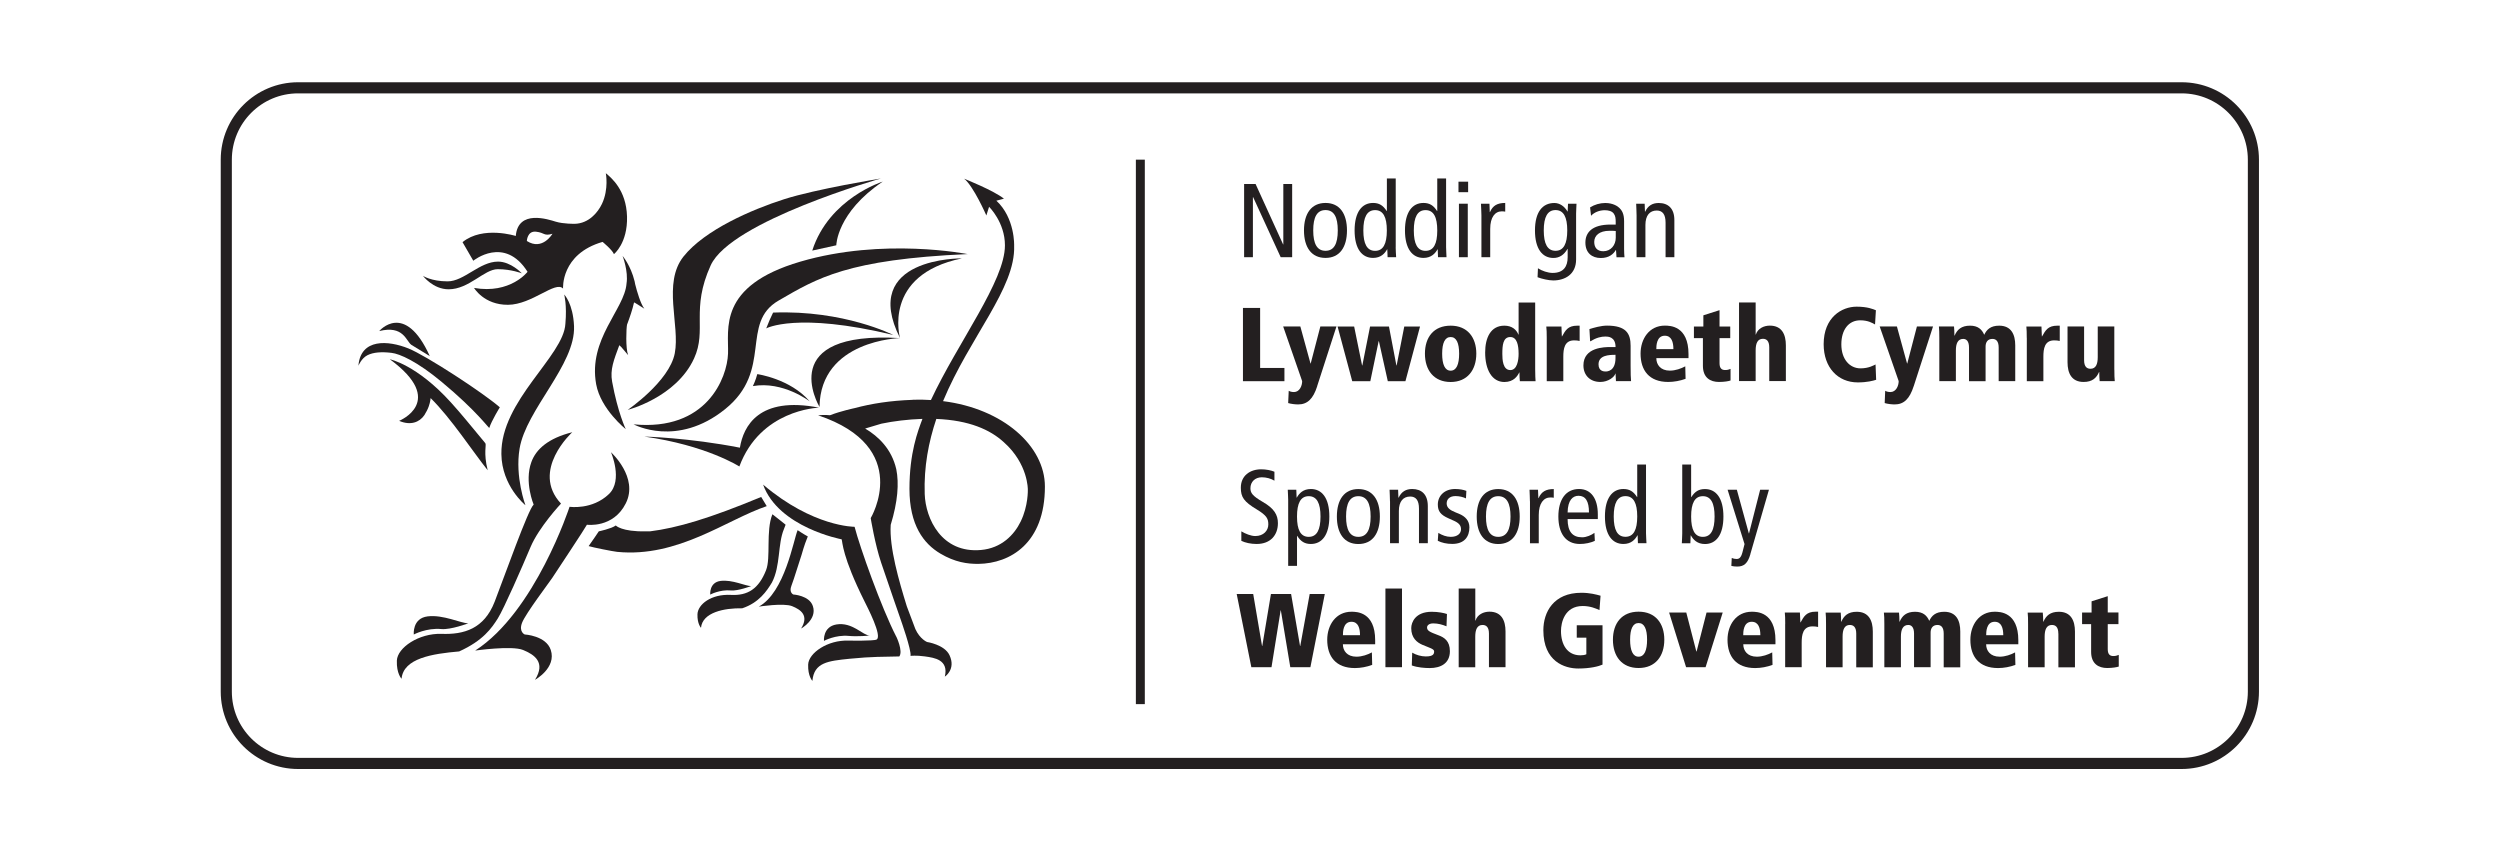<?xml version="1.0" encoding="UTF-8"?> <svg xmlns="http://www.w3.org/2000/svg" xmlns:xlink="http://www.w3.org/1999/xlink" id="Layer_1" viewBox="0 0 494.83 168.49"><defs><style>.cls-1,.cls-2,.cls-3{fill:none;}.cls-2{stroke-width:1.77px;}.cls-2,.cls-3{stroke:#231f20;}.cls-3{stroke-width:2.2px;}.cls-4{clip-path:url(#clippath);}.cls-5{fill:#231f20;}</style><clipPath id="clippath"><rect class="cls-1" x="-1922.61" y="16.27" width="2369.73" height="135.94"></rect></clipPath></defs><g class="cls-4"><path class="cls-3" d="M44.79,136.89c0,7.85,6.37,14.22,14.22,14.22H431.8c7.85,0,14.22-6.37,14.22-14.22V31.6c0-7.85-6.37-14.22-14.22-14.22H59.01c-7.85,0-14.22,6.37-14.22,14.22v105.3h0Z"></path></g><line class="cls-2" x1="225.71" y1="31.6" x2="225.71" y2="139.37"></line><polygon class="cls-5" points="246.25 36.42 248.52 36.42 253.97 48.38 254.01 48.38 254.01 36.42 255.76 36.42 255.76 50.91 253.49 50.91 248.04 39.03 247.99 39.03 247.99 50.91 246.25 50.91 246.25 36.42 246.25 36.42"></polygon><path class="cls-5" d="M262.36,49.64c1.67,0,2.43-1.37,2.43-4.03s-.76-4.03-2.43-4.03-2.43,1.37-2.43,4.03,.77,4.03,2.43,4.03h0Zm0-9.47c2.81,0,4.25,2.12,4.25,5.44s-1.45,5.44-4.25,5.44-4.26-2.12-4.26-5.44,1.46-5.44,4.26-5.44h0Z"></path><path class="cls-5" d="M272.18,41.59c-1.6,0-2.33,1.37-2.33,4.03s.73,4.03,2.33,4.03,2.32-1.37,2.32-4.03-.73-4.03-2.32-4.03h0Zm4.07,7.37c0,.64,.06,1.31,.09,1.95h-1.69l-.06-1.56h-.04c-.45,.83-1.24,1.7-2.78,1.7-2.19,0-3.65-1.79-3.65-5.44s1.47-5.44,3.65-5.44c1.2,0,1.99,.48,2.7,1.6h.04v-6.44h1.75v13.62h0Z"></path><path class="cls-5" d="M282.16,41.59c-1.6,0-2.32,1.37-2.32,4.03s.72,4.03,2.32,4.03,2.32-1.37,2.32-4.03-.72-4.03-2.32-4.03h0Zm4.07,7.37c0,.64,.07,1.31,.08,1.95h-1.68l-.06-1.56h-.04c-.46,.83-1.25,1.7-2.79,1.7-2.17,0-3.65-1.79-3.65-5.44s1.47-5.44,3.65-5.44c1.21,0,2,.48,2.7,1.6h.04v-6.44h1.75v13.62h0Z"></path><path class="cls-5" d="M288.77,40.32h1.75v10.59h-1.75v-10.59h0Zm1.82-4.36v2.08h-1.91v-2.08h1.91Z"></path><path class="cls-5" d="M293.22,42.61c0-.77-.07-1.54-.09-2.29h1.68l.06,1.66h.04c.56-1.29,1.45-1.81,3.02-1.81v1.72c-.21-.04-.44-.06-.67-.06-1.35,0-2.3,1.16-2.3,3.47v5.61h-1.74v-8.3h0Z"></path><path class="cls-5" d="M307.89,49.64c1.59,0,2.32-1.37,2.32-4.03s-.73-4.03-2.32-4.03-2.33,1.37-2.33,4.03,.73,4.03,2.33,4.03h0Zm4.07,1.72c0,2.93-2.2,4.15-4.53,4.15-.89,0-2.32-.33-3.1-.64l.08-1.77c.76,.5,1.95,.92,2.91,.92,2.14,0,2.97-1.27,2.97-3.09v-1.66h-.04c-.68,1.2-1.61,1.79-2.78,1.79-2.18,0-3.65-1.79-3.65-5.44s1.48-5.44,3.84-5.44c1.06,0,2.01,.66,2.59,1.68h.04l.07-1.54h1.68c-.01,.62-.08,1.29-.08,1.93v9.12h0Z"></path><path class="cls-5" d="M319.8,45.72c-.31-.04-.74-.04-1.22-.04-2.06,0-3.03,.98-3.03,2.2,0,1.12,.58,1.85,1.79,1.85,1.51,0,2.47-1.23,2.47-2.68v-1.33h0Zm-5.07-4.67c.88-.56,1.96-.87,3-.87,1.55,0,2.49,.66,2.82,1,.46,.46,.91,1.1,.91,2.6v5.52c0,.62,.04,1.25,.08,1.62h-1.58l-.1-1.43h-.04c-.48,.81-1.35,1.58-2.97,1.58-1.75,0-3.05-1.02-3.05-3.05s1.35-3.57,4.98-3.57h1.02v-.48c0-.79-.06-1.24-.39-1.7-.35-.48-1.04-.66-1.77-.66-1.08,0-2.12,.43-2.72,1.1l-.19-1.64h0Z"></path><path class="cls-5" d="M323.93,42.61c0-.77-.06-1.54-.08-2.29h1.68l.06,1.58h.04c.56-1.2,1.45-1.72,2.68-1.72,1.85,0,3.1,1.06,3.1,3.38v7.35h-1.74v-6.83c0-1.68-.62-2.41-1.75-2.41-1.37,0-2.24,.96-2.24,2.86v6.38h-1.75v-8.3h0Z"></path><polygon class="cls-5" points="246.02 60.95 249.42 60.95 249.42 72.83 254.23 72.83 254.23 75.45 246.02 75.45 246.02 60.95 246.02 60.95"></polygon><path class="cls-5" d="M260.72,76.44c-.81,2.53-1.95,3.61-3.78,3.61-.58,0-1.41-.1-1.97-.27l.11-2.43c.21,.13,.56,.25,1.04,.25,1.1,0,1.62-1.22,1.62-2.16l-3.76-10.82h3.4l2.01,7.33h.04l1.91-7.33h3.19l-3.82,11.81h0Z"></path><polygon class="cls-5" points="268.03 64.63 269.6 72.33 269.65 72.33 271.18 64.63 274.92 64.63 276.39 72.33 276.44 72.33 277.95 64.63 281.07 64.63 278.18 75.45 274.69 75.45 272.93 67.53 272.88 67.53 271.23 75.45 267.65 75.45 264.75 64.63 268.03 64.63 268.03 64.63"></polygon><path class="cls-5" d="M287.13,73.37c1.14,0,1.68-1.24,1.68-3.36s-.54-3.3-1.68-3.3-1.68,1.18-1.68,3.3,.54,3.36,1.68,3.36h0Zm0-8.91c3.32,0,5.08,2.31,5.08,5.54s-1.77,5.61-5.08,5.61-5.09-2.33-5.09-5.61,1.76-5.54,5.09-5.54h0Z"></path><path class="cls-5" d="M298.94,73.25c1.35,0,1.64-1.95,1.64-3.2,0-1.72-.31-3.34-1.64-3.34-1.45,0-1.58,1.62-1.58,3.34,0,1.12,.09,3.2,1.58,3.2h0Zm4.92-.23c0,1.37,.05,1.93,.08,2.43h-3.11c-.04-.41-.08-.98-.08-1.73h-.04c-.33,.67-1.06,1.89-2.95,1.89-2.43,0-3.8-2.39-3.8-5.84,0-2.9,1.08-5.31,3.8-5.31,1.51,0,2.39,.79,2.78,1.77h.04v-6.35h3.28v13.14h0Z"></path><path class="cls-5" d="M306.15,66.89c0-1.04-.02-1.7-.09-2.26h3c.02,.64,.06,1.31,.08,1.95h.04c.66-1.16,1.12-2.12,3.01-2.12h.47v3.03c-.35-.08-.64-.12-1.09-.12-1.91,0-2.14,1.66-2.14,3.24v4.84h-3.28v-8.56h0Z"></path><path class="cls-5" d="M319.76,70.23c-1.31,0-3.36,.08-3.36,1.89,0,1.41,1.14,1.41,1.41,1.41,.29,0,1.95-.04,1.95-2.68v-.62h0Zm-5.17-5.09c.86-.27,2.3-.69,3.49-.69,3.8,0,4.67,1.58,4.67,3.99v3.95c0,1.6,.03,2.33,.09,3.05h-2.99l-.08-1.5h-.04c-.15,.67-1.42,1.66-2.97,1.66-2.02,0-3.35-1.31-3.35-3.28,0-3.61,4.22-3.63,5.36-3.63h1c0-2.08-1.54-2.08-2.01-2.08-.83,0-1.72,.19-3.02,.96l-.14-2.43h0Z"></path><path class="cls-5" d="M331.22,69.11c0-1.37-.35-2.66-1.7-2.66-1.68,0-1.68,2.08-1.68,2.66h3.38Zm3,1.78h-6.38c0,1.29,.83,2.47,2.68,2.47,1.12,0,2.24-.42,3.05-.85l.06,2.47c-1.06,.39-2.3,.62-3.43,.62-3.79,0-5.48-2.3-5.48-5.61,0-2.91,1.71-5.54,4.8-5.54,.97,0,4.69,0,4.69,5.65v.79h0Z"></path><path class="cls-5" d="M335.29,64.63h1.86v-2.22l3.2-1.02v3.24h2.12v2.3h-2.12v4.96c0,1.06,.48,1.35,1.1,1.35,.46,0,.75-.08,1.08-.23v2.3c-.33,.13-1.23,.29-2.29,.29-1.71,0-3.18-.83-3.18-3.2v-5.48h-1.78v-2.3h0Z"></path><path class="cls-5" d="M344.21,59.87h3.29v6.35h.04c.37-1.2,1.58-1.77,2.76-1.77,2.39,0,3.18,1.75,3.18,3.9v7.08h-3.29v-6.67c0-1.35-.6-1.7-1.26-1.7-1.06,0-1.43,.91-1.43,2.3v6.06h-3.29v-15.57h0Z"></path><path class="cls-5" d="M371.14,64.23c-.52-.29-1.39-.83-2.94-.83-2.29,0-3.74,1.85-3.74,4.77s1.64,4.74,3.8,4.74c1.65,0,2.63-.62,2.97-.77l.12,3.03c-.58,.19-1.79,.52-3.64,.52-3.96,0-6.75-2.97-6.75-7.56,0-5.32,3.58-7.43,6.52-7.43,2.16,0,3.26,.48,3.82,.71l-.17,2.82h0Z"></path><path class="cls-5" d="M378.78,76.44c-.81,2.53-1.95,3.61-3.77,3.61-.58,0-1.42-.1-1.97-.27l.1-2.43c.22,.13,.57,.25,1.04,.25,1.1,0,1.63-1.22,1.63-2.16l-3.76-10.82h3.41l2.01,7.33h.04l1.91-7.33h3.19l-3.82,11.81h0Z"></path><path class="cls-5" d="M395.6,68.78c0-1.25-.52-1.7-1.24-1.7-.97,0-1.35,.7-1.35,1.52v6.85h-3.28v-6.67c0-1.37-.61-1.7-1.15-1.7-1.08,0-1.45,.94-1.45,2.3v6.06h-3.28v-8.56c0-1.04-.02-1.7-.08-2.26h2.99c.04,.48,.08,1.08,.08,1.81h.04c.5-1.18,1.33-1.97,3.06-1.97,1.55,0,2.34,.73,2.8,1.81,.48-1.02,1.24-1.81,2.96-1.81,2.39,0,3.18,1.75,3.18,3.9v7.08h-3.28v-6.67h0Z"></path><path class="cls-5" d="M401.16,66.89c0-1.04-.02-1.7-.08-2.26h2.99c.02,.64,.06,1.31,.08,1.95h.04c.67-1.16,1.13-2.12,3.02-2.12h.48v3.03c-.35-.08-.65-.12-1.1-.12-1.91,0-2.14,1.66-2.14,3.24v4.84h-3.28v-8.56h0Z"></path><path class="cls-5" d="M418.5,73.18c0,1.04,.02,1.7,.08,2.26h-2.99c-.04-.48-.08-1.08-.08-1.81h-.04c-.51,1.18-1.33,1.97-3.06,1.97-2.38,0-3.18-1.74-3.18-3.9v-7.08h3.28v6.67c0,1.35,.6,1.7,1.27,1.7,1.06,0,1.43-.92,1.43-2.31v-6.06h3.28v8.56h0Z"></path><path class="cls-5" d="M252.23,95.13c-.69-.41-1.58-.66-2.47-.66-1.37,0-2.26,.93-2.26,2.16,0,.93,.38,1.51,2.45,2.72,2.25,1.29,2.99,2.56,2.99,4.21,0,2.31-1.43,4.11-4.21,4.11-1.17,0-2.27-.25-3.03-.62v-1.88c.83,.49,1.91,.93,2.76,.93,1.64,0,2.58-1.09,2.58-2.29,0-1.12-.29-1.76-2.24-2.95-2.62-1.57-3.2-2.47-3.2-4.33,0-2.39,1.83-3.64,4.03-3.64,.96,0,1.97,.2,2.62,.48v1.76h0Z"></path><path class="cls-5" d="M259.04,106.26c1.6,0,2.33-1.37,2.33-4.02s-.73-4.03-2.33-4.03-2.32,1.37-2.32,4.03,.72,4.02,2.32,4.02h0Zm-4.07-7.37c0-.64-.06-1.31-.08-1.95h1.69l.06,1.55h.04c.46-.83,1.25-1.7,2.78-1.7,2.19,0,3.66,1.78,3.66,5.44s-1.47,5.44-3.66,5.44c-1.2,0-1.99-.48-2.7-1.6h-.04v5.93h-1.75v-13.12h0Z"></path><path class="cls-5" d="M268.86,106.26c1.66,0,2.43-1.37,2.43-4.02s-.77-4.03-2.43-4.03-2.43,1.37-2.43,4.03,.77,4.02,2.43,4.02h0Zm0-9.46c2.81,0,4.26,2.12,4.26,5.44s-1.45,5.44-4.26,5.44-4.25-2.12-4.25-5.44,1.45-5.44,4.25-5.44h0Z"></path><path class="cls-5" d="M275.12,99.22c0-.76-.06-1.53-.08-2.28h1.69l.06,1.57h.04c.56-1.2,1.46-1.72,2.68-1.72,1.85,0,3.1,1.05,3.1,3.38v7.35h-1.75v-6.84c0-1.68-.62-2.4-1.74-2.4-1.37,0-2.24,.95-2.24,2.86v6.38h-1.75v-8.31h0Z"></path><path class="cls-5" d="M284.68,105.47c.78,.48,1.62,.79,2.48,.79,1.33,0,2.02-.68,2.02-1.5,0-.72-.38-1.22-1.35-1.66l-1.16-.52c-1.51-.68-2.08-1.37-2.08-2.72,0-1.74,1.35-3.07,3.41-3.07,.87,0,1.64,.14,2.24,.37l-.08,1.49c-.54-.26-1.28-.46-2.08-.46-1.14,0-1.74,.62-1.74,1.45s.62,1.33,1.79,1.79l.62,.25c1.28,.52,2.09,1.39,2.09,2.7,0,1.83-.97,3.28-3.4,3.28-1.1,0-2.1-.23-2.86-.62l.11-1.58h0Z"></path><path class="cls-5" d="M296.55,106.26c1.66,0,2.43-1.37,2.43-4.02s-.77-4.03-2.43-4.03-2.43,1.37-2.43,4.03,.77,4.02,2.43,4.02h0Zm0-9.46c2.8,0,4.25,2.12,4.25,5.44s-1.45,5.44-4.25,5.44-4.26-2.12-4.26-5.44,1.45-5.44,4.26-5.44h0Z"></path><path class="cls-5" d="M302.82,99.22c0-.76-.06-1.53-.08-2.28h1.68l.07,1.66h.04c.56-1.28,1.45-1.8,3.01-1.8v1.72c-.21-.04-.44-.06-.66-.06-1.35,0-2.31,1.16-2.31,3.47v5.6h-1.74v-8.31h0Z"></path><path class="cls-5" d="M314.51,101.43c0-2.21-.68-3.3-2.07-3.3-1.12,0-2.12,.83-2.16,3.3h4.23Zm-4.23,1.32c0,2.45,.95,3.6,2.88,3.6,.87,0,1.83-.44,2.43-.88l.08,1.58c-.83,.39-1.91,.62-2.97,.62-2.8,0-4.25-2.12-4.25-5.44s1.45-5.44,4.09-5.44c2.39,0,3.72,1.91,3.72,5.02v.93h-5.98Z"></path><path class="cls-5" d="M321.73,98.2c-1.6,0-2.32,1.37-2.32,4.03s.72,4.02,2.32,4.02,2.33-1.37,2.33-4.02-.73-4.03-2.33-4.03h0Zm4.07,7.37c0,.64,.07,1.31,.09,1.95h-1.69l-.06-1.56h-.04c-.46,.84-1.24,1.71-2.78,1.71-2.18,0-3.65-1.78-3.65-5.44s1.48-5.44,3.65-5.44c1.21,0,1.99,.48,2.7,1.59h.04v-6.44h1.74v13.62h0Z"></path><path class="cls-5" d="M337.05,106.26c1.6,0,2.32-1.37,2.32-4.02s-.72-4.03-2.32-4.03-2.32,1.37-2.32,4.03,.72,4.02,2.32,4.02h0Zm-4.07-14.31h1.75v6.44h.04c.71-1.12,1.49-1.59,2.7-1.59,2.18,0,3.65,1.78,3.65,5.44s-1.47,5.44-3.65,5.44c-1.54,0-2.33-.87-2.79-1.71h-.04l-.06,1.56h-1.69c.02-.64,.08-1.31,.08-1.95v-13.62h0Z"></path><path class="cls-5" d="M346.46,109.69c-.52,1.81-1.27,2.45-2.59,2.45-.42,0-.87-.04-1.18-.13l.08-1.57c.27,.12,.59,.2,.95,.2,.5,0,.88-.22,1.17-1.33l.41-1.62-3.35-10.75h1.83l2.37,8.63h.04l2.2-8.63h1.74l-3.68,12.74h0Z"></path><polygon class="cls-5" points="253.52 120.81 253.48 120.81 251.67 132.06 247.68 132.06 244.78 117.57 248.05 117.57 249.8 127.87 249.84 127.87 251.56 117.57 255.55 117.57 257.32 127.87 257.36 127.87 259.23 117.57 262.22 117.57 259.37 132.06 255.39 132.06 253.52 120.81 253.52 120.81"></polygon><path class="cls-5" d="M269.19,125.73c0-1.38-.35-2.66-1.7-2.66-1.68,0-1.68,2.08-1.68,2.66h3.38Zm2.99,1.79h-6.38c0,1.28,.83,2.46,2.68,2.46,1.12,0,2.25-.41,3.06-.85l.06,2.47c-1.06,.4-2.3,.63-3.42,.63-3.8,0-5.48-2.31-5.48-5.6,0-2.91,1.71-5.55,4.8-5.55,.98,0,4.69,0,4.69,5.65v.79h0Z"></path><polygon class="cls-5" points="274.22 116.49 277.5 116.49 277.5 132.06 274.22 132.06 274.22 116.49 274.22 116.49"></polygon><path class="cls-5" d="M286.32,123.97c-.87-.35-1.68-.58-2.64-.58-.85,0-1.22,.42-1.22,.79,0,.66,.48,.89,2.26,1.56,1.12,.41,2.26,1.12,2.26,3.15,0,2.41-1.81,3.34-3.99,3.34-.95,0-2.41-.1-3.55-.52l.08-2.53c.79,.47,1.79,.75,2.7,.75,1.54,0,1.64-.54,1.64-1.01s-.86-.68-2.27-1.27c-1.14-.48-2.26-1.39-2.26-3.32,0-1.16,.83-3.24,4.05-3.24,1.35,0,2.47,.25,3.02,.44l-.09,2.45h0Z"></path><path class="cls-5" d="M288.73,116.49h3.28v6.35h.04c.37-1.2,1.58-1.77,2.76-1.77,2.38,0,3.18,1.75,3.18,3.91v7.08h-3.28v-6.66c0-1.35-.61-1.7-1.27-1.7-1.06,0-1.44,.92-1.44,2.31v6.06h-3.28v-15.57h0Z"></path><path class="cls-5" d="M312.08,123.76h5.11v7.79c-.77,.35-2.47,.77-4.8,.77-2.69,0-6.91-1.37-6.91-7.58,0-3.55,1.99-7.41,7.52-7.41,1.7,0,2.93,.34,3.8,.58l-.21,2.85c-.73-.33-1.83-.81-3.32-.81-3.59,0-4.3,3.3-4.3,4.94,0,2.7,1.24,4.82,3.85,4.82,.49,0,.89-.07,1.17-.21v-3.28h-1.9v-2.45h0Z"></path><path class="cls-5" d="M324.33,129.98c1.14,0,1.68-1.24,1.68-3.36s-.54-3.3-1.68-3.3-1.68,1.18-1.68,3.3,.54,3.36,1.68,3.36h0Zm0-8.91c3.32,0,5.09,2.3,5.09,5.55s-1.76,5.6-5.09,5.6-5.08-2.33-5.08-5.6,1.77-5.55,5.08-5.55h0Z"></path><polygon class="cls-5" points="330.37 121.24 333.77 121.24 335.76 128.95 335.81 128.95 337.78 121.24 340.98 121.24 337.59 132.06 333.73 132.06 330.37 121.24 330.37 121.24"></polygon><path class="cls-5" d="M348.43,125.73c0-1.38-.35-2.66-1.71-2.66-1.68,0-1.68,2.08-1.68,2.66h3.39Zm2.99,1.79h-6.37c0,1.28,.83,2.46,2.68,2.46,1.12,0,2.23-.41,3.05-.85l.06,2.47c-1.06,.4-2.3,.63-3.43,.63-3.8,0-5.48-2.31-5.48-5.6,0-2.91,1.7-5.55,4.8-5.55,.98,0,4.69,0,4.69,5.65v.79h0Z"></path><path class="cls-5" d="M353.35,123.51c0-1.04-.02-1.71-.08-2.27h2.99c.02,.65,.07,1.31,.09,1.95h.04c.66-1.16,1.12-2.12,3-2.12h.47v3.03c-.35-.08-.64-.12-1.1-.12-1.91,0-2.15,1.66-2.15,3.24v4.84h-3.27v-8.55h0Z"></path><path class="cls-5" d="M367.41,125.4c0-1.35-.61-1.7-1.27-1.7-1.06,0-1.43,.92-1.43,2.31v6.06h-3.28v-8.55c0-1.04-.02-1.71-.08-2.27h2.99c.04,.48,.08,1.08,.08,1.81h.04c.5-1.18,1.33-1.97,3.05-1.97,2.38,0,3.18,1.75,3.18,3.91v7.08h-3.28v-6.66h0Z"></path><path class="cls-5" d="M384.72,125.4c0-1.25-.52-1.7-1.24-1.7-.98,0-1.35,.71-1.35,1.51v6.85h-3.28v-6.66c0-1.37-.61-1.7-1.14-1.7-1.08,0-1.46,.94-1.46,2.31v6.06h-3.28v-8.55c0-1.04-.02-1.71-.09-2.27h2.99c.05,.48,.09,1.08,.09,1.81h.04c.5-1.18,1.33-1.97,3.05-1.97,1.56,0,2.35,.73,2.81,1.8,.48-1.01,1.24-1.8,2.97-1.8,2.39,0,3.17,1.75,3.17,3.91v7.08h-3.28v-6.66h0Z"></path><path class="cls-5" d="M396.51,125.73c0-1.38-.35-2.66-1.7-2.66-1.68,0-1.68,2.08-1.68,2.66h3.39Zm2.99,1.79h-6.38c0,1.28,.83,2.46,2.68,2.46,1.12,0,2.24-.41,3.05-.85l.06,2.47c-1.05,.4-2.3,.63-3.43,.63-3.8,0-5.48-2.31-5.48-5.6,0-2.91,1.71-5.55,4.8-5.55,.97,0,4.69,0,4.69,5.65v.79h0Z"></path><path class="cls-5" d="M407.41,125.4c0-1.35-.6-1.7-1.27-1.7-1.06,0-1.44,.92-1.44,2.31v6.06h-3.28v-8.55c0-1.04-.01-1.71-.08-2.27h2.99c.04,.48,.09,1.08,.09,1.81h.04c.51-1.18,1.33-1.97,3.06-1.97,2.38,0,3.18,1.75,3.18,3.91v7.08h-3.28v-6.66h0Z"></path><path class="cls-5" d="M412.12,121.24h1.87v-2.22l3.2-1.02v3.23h2.12v2.3h-2.12v4.97c0,1.06,.48,1.35,1.1,1.35,.45,0,.74-.09,1.08-.23v2.31c-.33,.12-1.23,.29-2.29,.29-1.7,0-3.18-.83-3.18-3.19v-5.49h-1.79v-2.3h0Z"></path><path class="cls-5" d="M70.94,72.39s.59-1.47,1.77-2.07c1.18-.61,2.83-.71,4.77-.48,1.64,.18,5.07,1.69,9.99,5.79,6.87,5.7,9.33,9.23,9.38,9.06,.43-1.39,2.08-4.07,2.08-4.07-3.25-2.84-14.58-10.25-18.11-11.66-3.98-1.6-9.43-2.02-9.88,3.43h0Z"></path><path class="cls-5" d="M75.06,65.53c4.79-1.2,5.32,1.96,6.34,2.71l3.67,2.25c-4.96-10.98-10.01-4.96-10.01-4.96h0Z"></path><path class="cls-5" d="M77.16,71.11c11.37,8.34,1.84,12.19,1.84,12.19,2.23,.96,4.02,.31,5-1.14,.35-.54,.69-1.22,.87-1.74,.32-.9,.36-1.63,.36-1.63,4.03,3.95,8.43,10.71,11.3,14.29-.88-3.47-.2-5.04-.47-5.36-3.43-4.12-4.57-5.59-6.82-8.08-6.78-7.49-12.08-8.53-12.08-8.53"></path><path class="cls-5" d="M124.33,70.3c-.53-1.37-.37-5.32-.22-6.04,.57-1.51,1.08-3,1.39-4.41l.25,.13,1.79,1.12c-.74-.93-1.45-3.37-1.82-4.85-.03-.19-.07-.39-.11-.57-.78-3.17-2.38-5.02-2.38-5.02,0,0,1.17,3.02,.78,5.47-.39,5.11-7.64,10.97-6.01,19.93,.91,4.95,5.86,8.89,5.86,8.89,0,0-1.58-3.26-2.7-9.4-.44-2.42,.35-4.32,1.42-7.22l.4,.37,1.36,1.61h0Z"></path><path class="cls-5" d="M174.4,35.32s-12.86,2.08-19.22,4.12c-6.38,2.04-15.67,6.05-19.88,11.32-4.2,5.27-.67,13.62-1.74,19.17-1.07,5.56-9.32,11.2-9.32,11.2,0,0,9.6-2.45,13.14-10.19,2.6-5.68-.7-9.64,3.29-18.42,3.99-8.77,33.74-17.21,33.74-17.21h0Z"></path><path class="cls-5" d="M174.73,35.94s-10.62,3.29-13.96,13.66l4.76-1.05s.07-6.46,9.2-12.61h0Z"></path><path class="cls-5" d="M191.56,50.3s-16.72-3.34-33.16,1.49c-16.43,4.82-14.13,13.41-14.3,18.19-.16,4.79-4.22,15.41-18.69,14.01,0,0,8.58,4.69,18.13-3.02,9.54-7.7,2.88-17.03,10.57-21.48,7.67-4.45,13.63-8.14,37.46-9.2h0Z"></path><path class="cls-5" d="M149.89,74.05s6.53,.91,10.38,5.4c0,0-5.27-4.08-11.25-3.03,0,0,.57-1.17,.87-2.37h0Z"></path><path class="cls-5" d="M178.15,66.92s-15.78,.37-15.94,13.63c-.29-.49-8.67-15.12,15.94-13.63h0Z"></path><path class="cls-5" d="M190.41,51.14h0c-15.88,3.27-12.26,15.79-12.26,15.79h0c-8.08-16.07,12.26-15.79,12.26-15.79h0Z"></path><path class="cls-5" d="M146.34,92.34c4.15-11.18,15.37-11.63,15.78-11.65-11.94-2.34-14.97,3.68-15.67,7.92-10.2-1.99-18.93-2.2-18.93-2.2,12.26,1.71,18.82,5.92,18.82,5.92h0Z"></path><path class="cls-5" d="M81.9,125.59s2.52-1.36,5.47-1.08c1.82,.17,5.32-1.13,5.32-1.13-1.48-.02-4.97-1.76-8.04-1.38-3.08,.38-2.75,3.59-2.75,3.59h0Z"></path><path class="cls-5" d="M140.58,117.69s-.25-2.42,2.06-2.71c2.3-.29,4.92,1.02,6.03,1.03,0,0-2.63,.99-3.99,.86-2.2-.21-4.1,.82-4.1,.82h0Z"></path><path class="cls-5" d="M163.09,126.85s2.27-1.24,4.92-.98c1.64,.16,4.14-.06,4.14-.06-1.33-.01-3.43-2.73-6.59-2.21-2.74,.46-2.47,3.25-2.47,3.25h0Z"></path><path class="cls-5" d="M176.85,66.31c-19.21-4.63-25.19-1.31-25.19-1.31,0,0,.43-1.09,.69-1.69,.43-.96,.55-1.21,.67-1.44,14.08-.54,23.83,4.45,23.83,4.45h0Z"></path><path class="cls-5" d="M103.29,54.1s-2.17-2.32-4.71-2.32c-3.66,0-6.72,3.91-9.98,3.91-3.27,0-4.89-1.1-4.89-1.1,0,0,1.98,2.67,5.09,2.67,4.04,0,7.04-3.98,9.72-3.98,2.67,0,4.77,.82,4.77,.82h0Z"></path><path class="cls-5" d="M111.67,58.29s.57,2.05,.24,5.78c-.31,6.4-12.83,15.21-12.67,25.81,.08,6.34,4.76,10.12,4.76,10.12,0,0-2.09-5.59-1.16-11.19,1.29-7.76,11.09-16.62,10.78-24.25-.19-4.5-1.94-6.26-1.94-6.26h0Z"></path><path class="cls-5" d="M105.63,99.88s-1.89-4.46-.46-8.41c.92-2.55,3.33-4.72,8.1-5.92,0,0-8.33,7.58-2.23,14.13,0,0-4.35,4.63-6.02,8.58-1.66,3.95-5.28,12.22-6.49,14.15-1.21,1.91-2.9,4.39-7.65,6.53-5.26,.46-11.03,1.33-11.4,5.41,0,0-1.02-1.02-.93-3.59,.1-2.57,4.37-5.44,8.82-5.3,4.45,.17,8.44-.98,10.53-6.34,2.08-5.39,6.65-18.31,7.73-19.25h0Z"></path><path class="cls-5" d="M112.73,100.32s-6.79,20.81-18.68,28.45c0,0,7.24-1.03,9.48-.12,2.24,.92,4.54,2.44,2.36,5.91,0,0,4.31-2.36,3.12-5.93-.94-2.82-5.16-3.05-5.16-3.05,0,0-1.22-.52-.51-2.33,.71-1.81,5.25-7.8,5.98-8.88,.73-1.1,6.62-10,6.85-10.51,0,0,5.2,.74,7.69-4.22,2.6-5.14-2.93-10.13-2.93-10.13,0,0,2.43,5.53-.38,8.26-3.33,3.21-7.8,2.54-7.8,2.54h0Z"></path><path class="cls-5" d="M118.52,105.17s2.5-.52,3.36-1.16c0,0,1.15,1.26,5.95,1.16h.83c5.32-.66,11.8-2.56,22-6.81l1.1,1.82c-7.96,2.69-17.56,10.25-29.61,9.05-.85-.09-4.82-.88-5.64-1.14,.51-.68,2.01-2.92,2.01-2.92h0Z"></path><path class="cls-5" d="M152.8,115.28c-1.04,1.73-2.58,4.01-5.88,5.12-3.58-.07-7.88,.81-8.17,3.86,0,0-.76-.77-.7-2.68,.07-1.94,2.71-4.04,6.62-3.83,3.34,.18,5.5-1.21,6.95-4.87,.99-2.46-.07-7.75,1.26-11.09,0,0,1.8,1.39,2.6,2.05,0,0,.07-.02-.32,.9-1.24,2.96-.65,7.25-2.36,10.54h0Z"></path><path class="cls-5" d="M157.88,104.94s1.02,.7,2.01,1.24c-.82,1.99-1.09,3.24-1.24,3.66-.34,.94-1.47,4.74-2,6.09-.54,1.35,.37,1.74,.37,1.74,0,0,3.18,.18,3.87,2.29,.9,2.67-2.33,4.45-2.33,4.45,1.63-2.6-.09-3.75-1.77-4.43-1.68-.68-6.6,.09-6.6,.09,5.16-2.83,6.86-13.17,7.68-15.12h0Z"></path><path class="cls-5" d="M177.41,126.01s1.38,2.87,.59,3.92c-3.12,.09-5.24,0-9.85,.46-4.26,.44-7.02,.72-7.35,4.38,0,0-.92-.93-.84-3.23,.09-2.32,3.93-4.9,7.95-4.74,0,0,5.03,.09,5.59-.21,1.2-.64-1.86-6.49-2.38-7.55-4.46-8.92-4.35-11.81-4.53-12.29,0,0-12.48-2.33-15.55-10.83,9.91,8.42,18.11,8.35,18.11,8.35,1.04,4.04,5.3,16.01,8.25,21.75h0Z"></path><path class="cls-5" d="M185.33,82.91c-1.53,4.55-2.48,9.48-2.3,14.87,.17,4.92,3.36,11.77,11.13,11.08,4.04-.35,6.57-2.97,7.86-5.62,1.53-3.12,1.42-6.32,1.42-6.32,0,0,.1-5.1-4.78-9.42-2.68-2.44-6.81-4.32-13.34-4.58m-4.68-3.8c1.3-.04,2.39-.02,3.62,.06,5.42-11.57,14.65-23.55,14.65-30.62,0-4.56-3.14-7.63-3.14-7.63l-.54,1.72s-2.54-5.83-4.42-7.3l.07,.04s5.86,2.33,7.86,3.96v-.03l-1.48,.39h-.06c3.74,3.46,3.53,8.93,3.53,8.93,.3,8.41-8.8,18.06-14.07,30.76,11.87,1.48,20.16,8.86,20.16,16.9,0,11.26-6.89,15.22-13.15,15.31-2.21,.02-4.66-.33-7.53-2.03-3.33-1.97-6.13-5.65-6.13-12.81s1.64-11.37,2.56-13.83l-.03-.03c-2.85,.1-5.65,.44-8.09,.95,0,0-2.21,.66-3.21,.96,2.65,1.56,5.25,4.08,6.16,8.04,.57,2.83,.3,6.43-1.1,11.02-.3,4.49,1.65,11.16,3.18,16.11l1.7,4.52c.91,2,2.31,2.56,2.31,2.56,0,0,3.47,.51,4.45,2.62,1.31,2.81-.93,4.24-.93,4.24,.81-3.37-2.12-3.74-3.84-3.99l-.14-.02c-1.69-.24-2.81-.1-2.81-.1,.22-1.14-1.97-7.23-1.82-6.83,0,0-2.81-8.07-3.99-11.61-1.23-3.65-2.07-8.83-2.07-8.83,0,0,8.42-14.02-10.41-20.35,0,0,1.32-.14,2.35-.01,2.12-.83,4.87-1.41,4.87-1.41,3.35-.9,7.12-1.49,11.49-1.64h0Z"></path><path class="cls-5" d="M109.35,46.27s-1.98,3.42-5.07,1.43c0,0,.07-2.04,1.82-1.84,1.75,.2,1.52,.92,3.25,.41h0Zm-7.25,.44s-6.51-2.08-10.55,1.22l2.13,3.68s6.17-5.04,10.74,2.19c0,0-3.4,4.45-10.59,3.19,0,0,1.96,3.37,6.72,3.34,4.77-.03,9.41-4.83,10.9-3.21,0,0-.5-6.83,7.82-9.24,0,0,1.9,1.55,2.25,2.42,0,0,2.73-2.15,2.59-7.44-.15-5.28-3.13-7.68-4.2-8.58,0,0,.63,3.15-.77,6.09-.82,1.71-2.61,3.85-5.36,3.93,0,0-2.26,.04-3.77-.42-1.5-.46-7.46-2.46-7.92,2.82h0Z"></path></svg> 